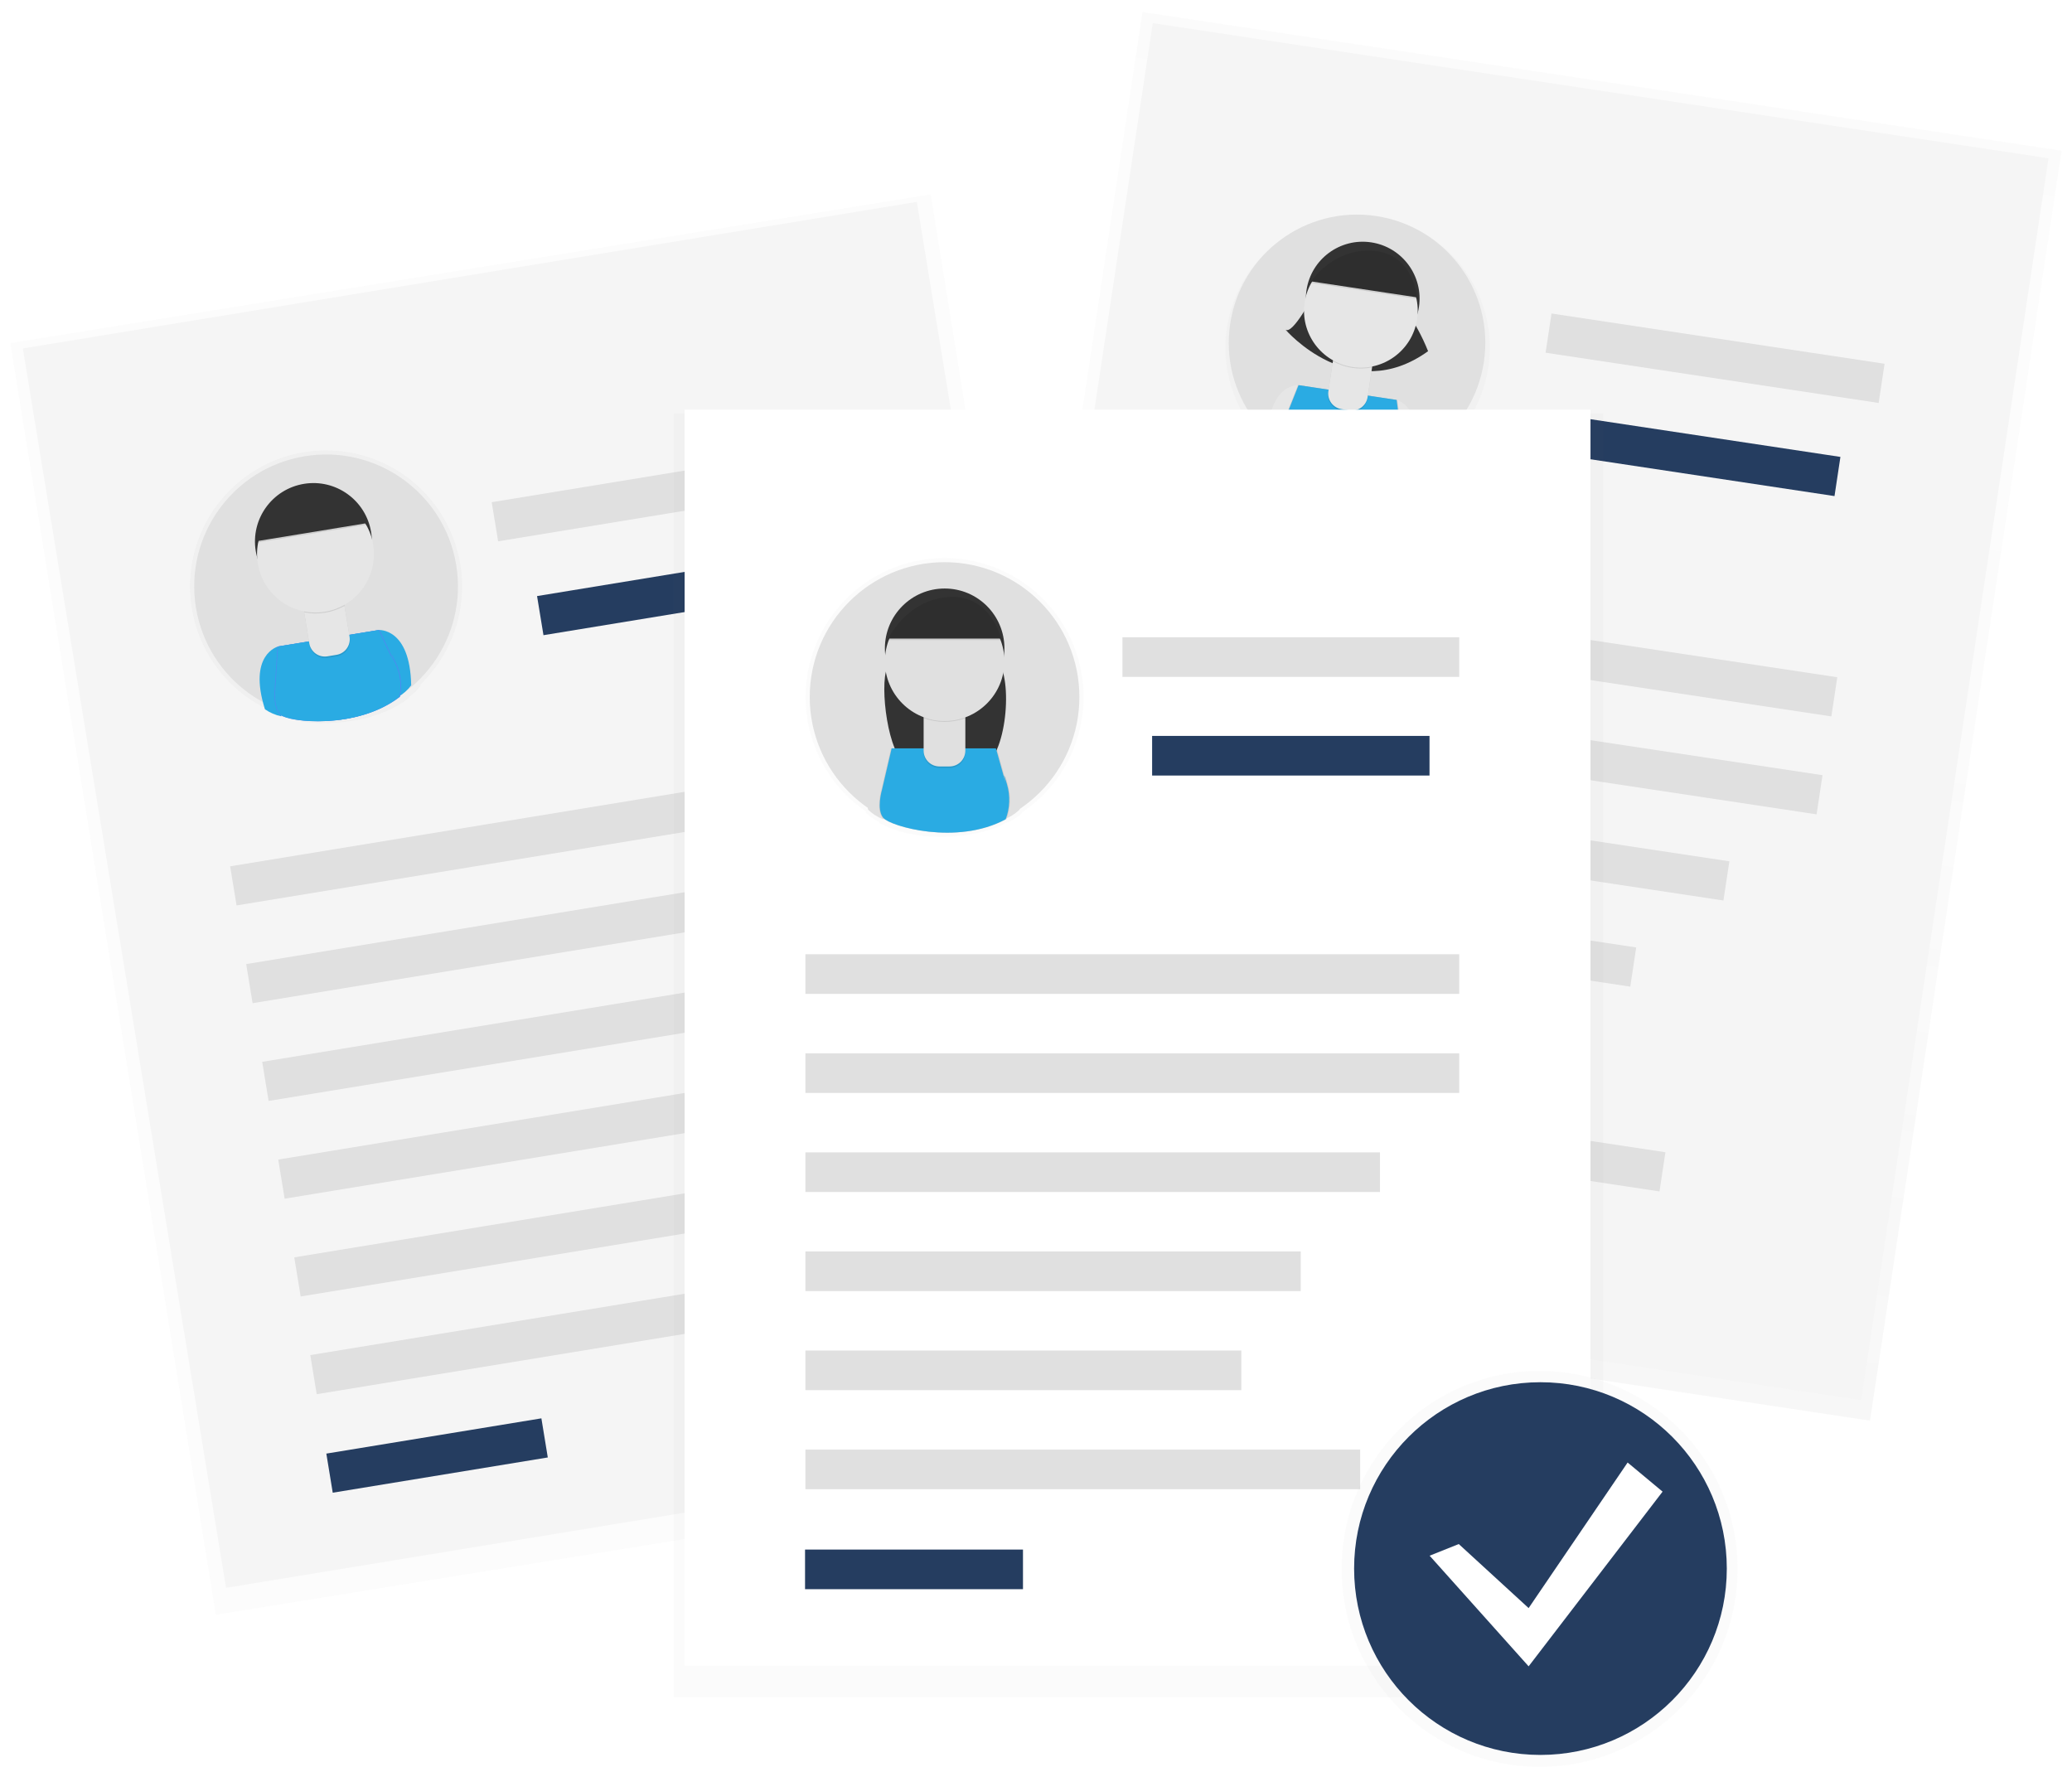 <svg width="163" height="139" viewBox="0 0 163 139" fill="none" xmlns="http://www.w3.org/2000/svg">
<g opacity="0.5">
<path opacity="0.5" d="M89.875 0.944L74.802 100.85L147.109 111.759L162.182 11.853L89.875 0.944Z" fill="url(#paint0_linear)"/>
</g>
<path d="M90.685 1.819L75.945 99.516L146.412 110.148L161.153 12.451L90.685 1.819Z" fill="#F5F5F5"/>
<path d="M144.535 53.277L93.676 45.603L93.211 48.686L144.07 56.359L144.535 53.277Z" fill="#E0E0E0"/>
<path d="M143.373 60.982L92.514 53.308L92.049 56.391L142.908 64.064L143.373 60.982Z" fill="#E0E0E0"/>
<path d="M148.255 28.617L122.054 24.664L121.589 27.747L147.79 31.7L148.255 28.617Z" fill="#E0E0E0"/>
<path d="M144.782 35.944L123.204 32.688L122.739 35.771L144.317 39.026L144.782 35.944Z" fill="#253D60"/>
<path d="M136.045 67.758L91.35 61.015L90.885 64.097L135.58 70.841L136.045 67.758Z" fill="#E0E0E0"/>
<path d="M128.716 74.534L90.186 68.721L89.721 71.804L128.251 77.617L128.716 74.534Z" fill="#E0E0E0"/>
<path d="M122.931 81.543L89.024 76.427L88.559 79.51L122.465 84.625L122.931 81.543Z" fill="#E0E0E0"/>
<path d="M131.015 90.644L87.861 84.133L87.396 87.216L130.549 93.727L131.015 90.644Z" fill="#E0E0E0"/>
<path d="M103.653 94.396L86.7 91.838L86.235 94.921L103.188 97.479L103.653 94.396Z" fill="#6C63FF"/>
<g opacity="0.5">
<path opacity="0.5" d="M117.088 28.904C117.356 27.128 117.159 25.313 116.517 23.636C115.876 21.958 114.81 20.476 113.426 19.332C112.041 18.189 110.383 17.423 108.615 17.11C106.847 16.797 105.027 16.947 103.334 17.545C101.641 18.144 100.131 19.171 98.952 20.526C97.773 21.881 96.966 23.518 96.607 25.278C96.249 27.038 96.352 28.86 96.907 30.568C97.462 32.276 98.45 33.812 99.774 35.025C99.774 35.04 99.774 35.056 99.774 35.071C100.061 35.445 100.419 35.759 100.828 35.994L100.848 35.95C101.267 36.435 103.196 37.402 105.528 37.748H105.579C107.056 37.973 108.697 37.952 110.22 37.402C110.22 37.402 110.237 37.377 110.264 37.328C110.647 37.214 111.008 37.039 111.335 36.81L111.368 36.695C112.881 35.957 114.193 34.862 115.189 33.505C116.186 32.148 116.837 30.569 117.088 28.904Z" fill="url(#paint1_linear)"/>
</g>
<path d="M116.733 28.479C117.565 22.968 113.772 17.826 108.261 16.995C102.75 16.163 97.608 19.957 96.777 25.468C95.945 30.979 99.739 36.12 105.25 36.952C110.761 37.783 115.902 33.99 116.733 28.479Z" fill="#E0E0E0"/>
<path d="M102.155 30.298C102.155 30.298 99.756 30.133 99.724 34.56C100.003 34.922 100.351 35.225 100.747 35.451L102.766 31.126L102.155 30.298Z" fill="#E6E6E6"/>
<path d="M109.871 31.462C109.871 31.462 112.219 32.016 110.938 36.252C110.565 36.517 110.144 36.705 109.698 36.806L109.042 32.079L109.871 31.462Z" fill="#E6E6E6"/>
<path d="M103.329 23.217C103.329 23.217 101.701 26.338 101.131 25.936C101.131 25.936 106.31 31.977 112.344 27.627C111.875 26.451 111.267 25.335 110.532 24.304L103.329 23.217Z" fill="#333333"/>
<path d="M111.625 24.155C111.993 21.713 110.312 19.434 107.87 19.066C105.427 18.697 103.148 20.378 102.78 22.821C102.411 25.263 104.093 27.542 106.535 27.91C108.978 28.279 111.256 26.598 111.625 24.155Z" fill="#333333"/>
<path opacity="0.1" d="M109.825 31.455L102.109 30.292L100.924 33.27C100.924 33.27 100.286 34.634 100.717 35.342C101.149 36.051 105.847 38.22 109.762 36.819C110.201 36.044 110.374 35.145 110.253 34.263C110.059 32.76 110.166 34.144 110.166 34.144L109.825 31.455Z" fill="black"/>
<path opacity="0.1" d="M109.928 31.471L102.213 30.309L101.029 33.284C101.029 33.284 100.391 34.648 100.823 35.357C101.255 36.066 105.952 38.235 109.867 36.834C110.307 36.058 110.479 35.16 110.358 34.277C110.165 32.775 110.272 34.159 110.272 34.159L109.928 31.471Z" fill="black"/>
<path d="M109.871 31.462L102.155 30.299L100.97 33.277C100.97 33.277 100.332 34.641 100.764 35.35C101.196 36.059 105.893 38.227 109.808 36.826C110.247 36.051 110.42 35.153 110.299 34.27C110.105 32.767 110.213 34.152 110.213 34.152L109.871 31.462Z" fill="#2AABE3"/>
<path opacity="0.1" d="M104.906 28.104L107.992 28.569L107.572 31.355C107.523 31.68 107.346 31.973 107.081 32.169C106.816 32.365 106.484 32.447 106.158 32.398L105.527 32.302C105.201 32.253 104.908 32.077 104.713 31.812C104.517 31.546 104.435 31.215 104.484 30.889L104.904 28.104L104.906 28.104Z" fill="black"/>
<path d="M104.921 27.989L108.007 28.455L107.587 31.24C107.538 31.566 107.361 31.859 107.096 32.055C106.831 32.25 106.499 32.333 106.173 32.283L105.544 32.188C105.218 32.139 104.925 31.963 104.729 31.698C104.534 31.432 104.452 31.1 104.501 30.775L104.921 27.989Z" fill="#E6E6E6"/>
<path opacity="0.1" d="M104.863 28.426C105.802 28.948 106.896 29.116 107.948 28.9L108.005 28.522L104.919 28.057L104.863 28.426Z" fill="black"/>
<path d="M111.48 25.114C111.848 22.672 110.167 20.393 107.725 20.025C105.282 19.656 103.004 21.338 102.635 23.78C102.267 26.223 103.948 28.501 106.39 28.87C108.833 29.238 111.111 27.557 111.48 25.114Z" fill="#E6E6E6"/>
<path d="M103.073 22.126L111.508 23.398C111.508 23.398 111.302 19.891 108.081 19.619C104.86 19.348 103.073 22.126 103.073 22.126Z" fill="#333333"/>
<path opacity="0.1" d="M103.06 22.241L111.495 23.512C111.495 23.512 111.289 20.005 108.068 19.734C104.847 19.462 103.06 22.241 103.06 22.241Z" fill="black"/>
<g opacity="0.5">
<path opacity="0.5" d="M73.212 15.298L0.818 26.998L16.983 127.025L89.378 115.325L73.212 15.298Z" fill="url(#paint2_linear)"/>
</g>
<path d="M72.123 15.882L1.797 27.411L17.781 124.913L88.107 113.384L72.123 15.882Z" fill="#F5F5F5"/>
<path d="M68.863 59.83L18.106 68.151L18.61 71.228L69.368 62.907L68.863 59.83Z" fill="#E0E0E0"/>
<path d="M70.124 67.521L19.367 75.842L19.871 78.918L70.628 70.597L70.124 67.521Z" fill="#E0E0E0"/>
<path d="M64.831 35.221L38.682 39.507L39.187 42.584L65.335 38.297L64.831 35.221Z" fill="#E0E0E0"/>
<path d="M63.783 43.362L42.249 46.892L42.754 49.969L64.288 46.439L63.783 43.362Z" fill="#253D60"/>
<path d="M65.233 76.22L20.627 83.532L21.132 86.609L65.738 79.297L65.233 76.22Z" fill="#E0E0E0"/>
<path d="M60.34 84.918L21.888 91.221L22.392 94.298L60.845 87.994L60.34 84.918Z" fill="#E0E0E0"/>
<path d="M56.987 93.366L23.149 98.913L23.653 101.99L57.492 96.443L56.987 93.366Z" fill="#E0E0E0"/>
<path d="M67.476 99.542L24.41 106.602L24.914 109.679L67.981 102.619L67.476 99.542Z" fill="#E0E0E0"/>
<path d="M42.59 111.578L25.672 114.352L26.176 117.428L43.094 114.655L42.59 111.578Z" fill="#253D60"/>
<g opacity="0.5">
<path opacity="0.5" d="M36.205 44.402C35.906 42.58 35.14 40.866 33.983 39.428C32.825 37.99 31.315 36.876 29.599 36.194C27.883 35.512 26.02 35.287 24.191 35.539C22.362 35.791 20.629 36.512 19.162 37.632C17.694 38.753 16.542 40.234 15.816 41.931C15.091 43.629 14.817 45.486 15.022 47.321C15.227 49.156 15.904 50.906 16.986 52.402C18.068 53.898 19.519 55.088 21.198 55.857L21.213 55.903C21.612 56.177 22.061 56.369 22.534 56.468V56.418C23.097 56.762 25.29 57.099 27.681 56.701H27.732C29.248 56.455 30.846 55.916 32.162 54.897C32.162 54.897 32.162 54.868 32.181 54.812C32.519 54.58 32.818 54.295 33.065 53.967C33.065 53.925 33.065 53.885 33.065 53.845C34.315 52.644 35.255 51.157 35.802 49.511C36.349 47.866 36.487 46.112 36.205 44.402Z" fill="url(#paint3_linear)"/>
</g>
<path d="M27.332 56.365C32.985 55.439 36.817 50.104 35.89 44.45C34.964 38.796 29.629 34.965 23.975 35.891C18.321 36.818 14.489 42.153 15.416 47.807C16.343 53.46 21.678 57.292 27.332 56.365Z" fill="#E0E0E0"/>
<path d="M21.877 50.86C21.877 50.86 19.478 51.46 20.844 55.798C21.23 56.066 21.666 56.254 22.127 56.352L22.737 51.483L21.877 50.86Z" fill="#2AABE3"/>
<path d="M29.792 49.563C29.792 49.563 32.264 49.362 32.347 53.913C32.065 54.287 31.712 54.6 31.308 54.836L29.174 50.417L29.792 49.563Z" fill="#2AABE3"/>
<path d="M25.4 47.138C27.906 46.727 29.605 44.362 29.194 41.856C28.783 39.35 26.418 37.652 23.912 38.063C21.406 38.474 19.708 40.838 20.119 43.344C20.53 45.85 22.894 47.548 25.4 47.138Z" fill="#333333"/>
<path d="M29.746 49.57L21.831 50.862L21.611 54.15C21.611 54.15 21.427 55.687 22.064 56.243C22.701 56.798 27.993 57.439 31.369 54.825C31.553 53.928 31.439 52.995 31.042 52.169C30.378 50.761 30.918 52.081 30.918 52.081L29.746 49.57Z" fill="#4D8AF0"/>
<path d="M29.851 49.554L21.936 50.846L21.717 54.133C21.717 54.133 21.532 55.671 22.169 56.226C22.806 56.782 28.098 57.422 31.474 54.809C31.659 53.911 31.544 52.978 31.147 52.153C30.483 50.744 31.023 52.064 31.023 52.064L29.851 49.554Z" fill="#4D8AF0"/>
<path d="M29.792 49.563L21.877 50.855L21.658 54.148C21.658 54.148 21.473 55.685 22.11 56.241C22.747 56.797 28.039 57.437 31.415 54.824C31.6 53.926 31.485 52.993 31.088 52.167C30.424 50.759 30.964 52.079 30.964 52.079L29.792 49.563Z" fill="#2AABE3"/>
<path opacity="0.1" d="M23.877 47.834L27.043 47.315L27.517 50.206C27.57 50.531 27.492 50.864 27.3 51.131C27.108 51.399 26.817 51.579 26.492 51.632L25.776 51.75C25.451 51.803 25.118 51.725 24.85 51.533C24.583 51.34 24.402 51.05 24.349 50.725L23.875 47.834L23.877 47.834Z" fill="black"/>
<path d="M23.858 47.716L27.024 47.197L27.498 50.088C27.551 50.413 27.473 50.746 27.281 51.014C27.089 51.282 26.798 51.462 26.473 51.515L25.757 51.632C25.432 51.686 25.099 51.608 24.831 51.415C24.564 51.223 24.384 50.933 24.33 50.608L23.856 47.717L23.858 47.716Z" fill="#E6E6E6"/>
<path opacity="0.1" d="M23.936 48.173C25.018 48.387 26.142 48.207 27.103 47.663L27.038 47.274L23.873 47.794L23.936 48.173Z" fill="black"/>
<path d="M25.563 48.123C28.069 47.712 29.767 45.347 29.357 42.842C28.946 40.336 26.581 38.637 24.075 39.048C21.569 39.459 19.871 41.823 20.282 44.329C20.692 46.835 23.057 48.534 25.563 48.123Z" fill="#E6E6E6"/>
<path opacity="0.1" d="M20.214 42.691L28.869 41.273C28.869 41.273 27.557 37.899 24.323 38.659C21.089 39.42 20.214 42.691 20.214 42.691Z" fill="black"/>
<path d="M20.194 42.574L28.857 41.155C28.857 41.155 27.544 37.781 24.31 38.541C21.076 39.302 20.194 42.574 20.194 42.574Z" fill="#333333"/>
<g opacity="0.5">
<path opacity="0.5" d="M126.12 32.503H52.995V133.54H126.12V32.503Z" fill="url(#paint4_linear)"/>
</g>
<path d="M125.121 32.227H53.857V131.03H125.121V32.227Z" fill="white"/>
<g opacity="0.5">
<path opacity="0.5" d="M63.374 54.833C63.374 52.945 63.863 51.089 64.793 49.447C65.723 47.804 67.063 46.43 68.681 45.458C70.3 44.487 72.142 43.951 74.03 43.903C75.917 43.854 77.784 44.296 79.45 45.183C81.117 46.071 82.524 47.375 83.537 48.968C84.55 50.561 85.133 52.389 85.229 54.275C85.326 56.16 84.933 58.038 84.088 59.726C83.243 61.415 81.976 62.856 80.409 63.909V63.957C80.052 64.299 79.631 64.568 79.169 64.747L79.154 64.699C78.643 65.138 76.487 65.841 74.01 65.834H73.956C72.387 65.834 70.685 65.557 69.187 64.747C69.187 64.747 69.174 64.717 69.153 64.664C68.773 64.485 68.425 64.246 68.121 63.957L68.105 63.833C66.646 62.829 65.453 61.485 64.628 59.917C63.804 58.349 63.374 56.604 63.374 54.833Z" fill="url(#paint5_linear)"/>
</g>
<path d="M74.307 65.439C80.165 65.439 84.913 60.69 84.913 54.833C84.913 48.975 80.165 44.226 74.307 44.226C68.449 44.226 63.701 48.975 63.701 54.833C63.701 60.69 68.449 65.439 74.307 65.439Z" fill="#E0E0E0"/>
<path d="M70.146 58.873C70.146 58.873 67.619 59.078 68.288 63.693C68.634 64.025 69.043 64.286 69.491 64.459L70.912 59.647L70.146 58.873Z" fill="#E0E0E0"/>
<path d="M78.347 58.873C78.347 58.873 80.874 59.078 80.206 63.693C79.86 64.025 79.451 64.286 79.003 64.459L77.587 59.632L78.347 58.873Z" fill="#E0E0E0"/>
<path d="M70.255 51.326C70.255 51.326 70.061 51.892 69.785 52.548C69.183 53.98 69.87 59.484 71.309 60.071C72.924 60.73 75.049 61.151 77.255 60.346C79.173 59.647 79.763 53.382 78.409 51.855C78.25 51.671 78.084 51.499 77.91 51.326H70.255Z" fill="#333333"/>
<path d="M74.314 55.7C76.911 55.7 79.016 53.595 79.016 50.999C79.016 48.402 76.911 46.297 74.314 46.297C71.718 46.297 69.613 48.402 69.613 50.999C69.613 53.595 71.718 55.7 74.314 55.7Z" fill="#333333"/>
<path opacity="0.1" d="M78.3 58.873H70.098L69.332 62.153C69.332 62.153 68.882 63.672 69.441 64.341C70.001 65.009 75.224 66.528 79.064 64.45C79.398 63.575 79.436 62.614 79.173 61.716C78.735 60.186 79.064 61.607 79.064 61.607L78.3 58.873Z" fill="black"/>
<path opacity="0.1" d="M78.408 58.873H70.204L69.438 62.153C69.438 62.153 68.987 63.672 69.546 64.341C70.106 65.009 75.329 66.528 79.169 64.45C79.503 63.575 79.542 62.614 79.278 61.716C78.84 60.186 79.169 61.607 79.169 61.607L78.408 58.873Z" fill="black"/>
<path d="M78.347 58.873H70.146L69.38 62.153C69.38 62.153 68.93 63.672 69.489 64.341C70.049 65.009 75.272 66.528 79.112 64.45C79.446 63.575 79.484 62.614 79.221 61.716C78.783 60.186 79.112 61.607 79.112 61.607L78.347 58.873Z" fill="#2AABE3"/>
<path opacity="0.1" d="M72.662 56.151H75.942V59.174C75.942 59.504 75.811 59.82 75.579 60.053C75.346 60.285 75.03 60.416 74.7 60.416H73.903C73.573 60.416 73.257 60.285 73.024 60.053C72.791 59.82 72.66 59.504 72.66 59.174V56.151H72.662Z" fill="black"/>
<path d="M72.662 56.029H75.942V59.052C75.942 59.382 75.811 59.698 75.579 59.931C75.346 60.164 75.03 60.295 74.7 60.295H73.903C73.573 60.295 73.257 60.164 73.024 59.931C72.791 59.698 72.66 59.382 72.66 59.052V56.029H72.662Z" fill="#E0E0E0"/>
<path opacity="0.1" d="M72.668 56.494C73.726 56.886 74.89 56.886 75.948 56.494V56.092H72.668V56.494Z" fill="black"/>
<path d="M74.314 56.721C76.911 56.721 79.016 54.616 79.016 52.02C79.016 49.423 76.911 47.318 74.314 47.318C71.718 47.318 69.613 49.423 69.613 52.02C69.613 54.616 71.718 56.721 74.314 56.721Z" fill="#E0E0E0"/>
<path d="M69.818 50.235H78.785C78.785 50.235 78.019 46.613 74.63 46.846C71.241 47.078 69.818 50.235 69.818 50.235Z" fill="#333333"/>
<path opacity="0.1" d="M69.818 50.355H78.785C78.785 50.355 78.019 46.733 74.63 46.966C71.241 47.198 69.818 50.355 69.818 50.355Z" fill="black"/>
<path d="M114.794 75.069H63.359V78.186H114.794V75.069Z" fill="#E0E0E0"/>
<path d="M114.794 82.862H63.359V85.98H114.794V82.862Z" fill="#E0E0E0"/>
<path d="M114.796 50.131H88.299V53.249H114.796V50.131Z" fill="#E0E0E0"/>
<path d="M112.457 57.893H90.635V61.01H112.457V57.893Z" fill="#253D60"/>
<path d="M108.56 90.655H63.359V93.773H108.56V90.655Z" fill="#E0E0E0"/>
<path d="M102.325 98.448H63.359V101.566H102.325V98.448Z" fill="#E0E0E0"/>
<path d="M97.65 106.243H63.359V109.361H97.65V106.243Z" fill="#E0E0E0"/>
<path d="M107.001 114.037H63.359V117.154H107.001V114.037Z" fill="#E0E0E0"/>
<path d="M80.476 121.901H63.331V125.018H80.476V121.901Z" fill="#253D60"/>
<g opacity="0.5">
<path opacity="0.5" d="M121.12 139C129.723 139 136.697 132.026 136.697 123.423C136.697 114.82 129.723 107.846 121.12 107.846C112.517 107.846 105.542 114.82 105.542 123.423C105.542 132.026 112.517 139 121.12 139Z" fill="url(#paint6_linear)"/>
</g>
<path d="M121.184 138.057C129.281 138.057 135.844 131.493 135.844 123.397C135.844 115.301 129.281 108.737 121.184 108.737C113.088 108.737 106.525 115.301 106.525 123.397C106.525 131.493 113.088 138.057 121.184 138.057Z" fill="#253D60"/>
<path d="M114.757 121.466L120.254 126.505L128.042 115.054L130.792 117.344L120.254 131.087L112.466 122.384L114.757 121.466Z" fill="white"/>
<defs>
<linearGradient id="paint0_linear" x1="110.955" y1="106.304" x2="126.029" y2="6.399" gradientUnits="userSpaceOnUse">
<stop stop-color="#808080" stop-opacity="0.25"/>
<stop offset="0.54" stop-color="#808080" stop-opacity="0.12"/>
<stop offset="1" stop-color="#808080" stop-opacity="0.1"/>
</linearGradient>
<linearGradient id="paint1_linear" x1="12192.8" y1="15304.9" x2="12545.9" y2="12964.8" gradientUnits="userSpaceOnUse">
<stop stop-color="#808080" stop-opacity="0.25"/>
<stop offset="0.54" stop-color="#808080" stop-opacity="0.12"/>
<stop offset="1" stop-color="#808080" stop-opacity="0.1"/>
</linearGradient>
<linearGradient id="paint2_linear" x1="40616.3" y1="32985.8" x2="31767.6" y2="-21765.6" gradientUnits="userSpaceOnUse">
<stop stop-color="#808080" stop-opacity="0.25"/>
<stop offset="0.54" stop-color="#808080" stop-opacity="0.12"/>
<stop offset="1" stop-color="#808080" stop-opacity="0.1"/>
</linearGradient>
<linearGradient id="paint3_linear" x1="8380.07" y1="-824.349" x2="7976.84" y2="-3284.01" gradientUnits="userSpaceOnUse">
<stop stop-color="#808080" stop-opacity="0.25"/>
<stop offset="0.54" stop-color="#808080" stop-opacity="0.12"/>
<stop offset="1" stop-color="#808080" stop-opacity="0.1"/>
</linearGradient>
<linearGradient id="paint4_linear" x1="35205.1" y1="72055.4" x2="35205.1" y2="16751" gradientUnits="userSpaceOnUse">
<stop stop-color="#808080" stop-opacity="0.25"/>
<stop offset="0.54" stop-color="#808080" stop-opacity="0.12"/>
<stop offset="1" stop-color="#808080" stop-opacity="0.1"/>
</linearGradient>
<linearGradient id="paint5_linear" x1="11110.9" y1="9423.32" x2="11110.9" y2="6816.34" gradientUnits="userSpaceOnUse">
<stop stop-color="#808080" stop-opacity="0.25"/>
<stop offset="0.54" stop-color="#808080" stop-opacity="0.12"/>
<stop offset="1" stop-color="#808080" stop-opacity="0.1"/>
</linearGradient>
<linearGradient id="paint6_linear" x1="20420.4" y1="23409.4" x2="20420.4" y2="18151.5" gradientUnits="userSpaceOnUse">
<stop stop-color="#808080" stop-opacity="0.25"/>
<stop offset="0.54" stop-color="#808080" stop-opacity="0.12"/>
<stop offset="1" stop-color="#808080" stop-opacity="0.1"/>
</linearGradient>
</defs>
</svg>

